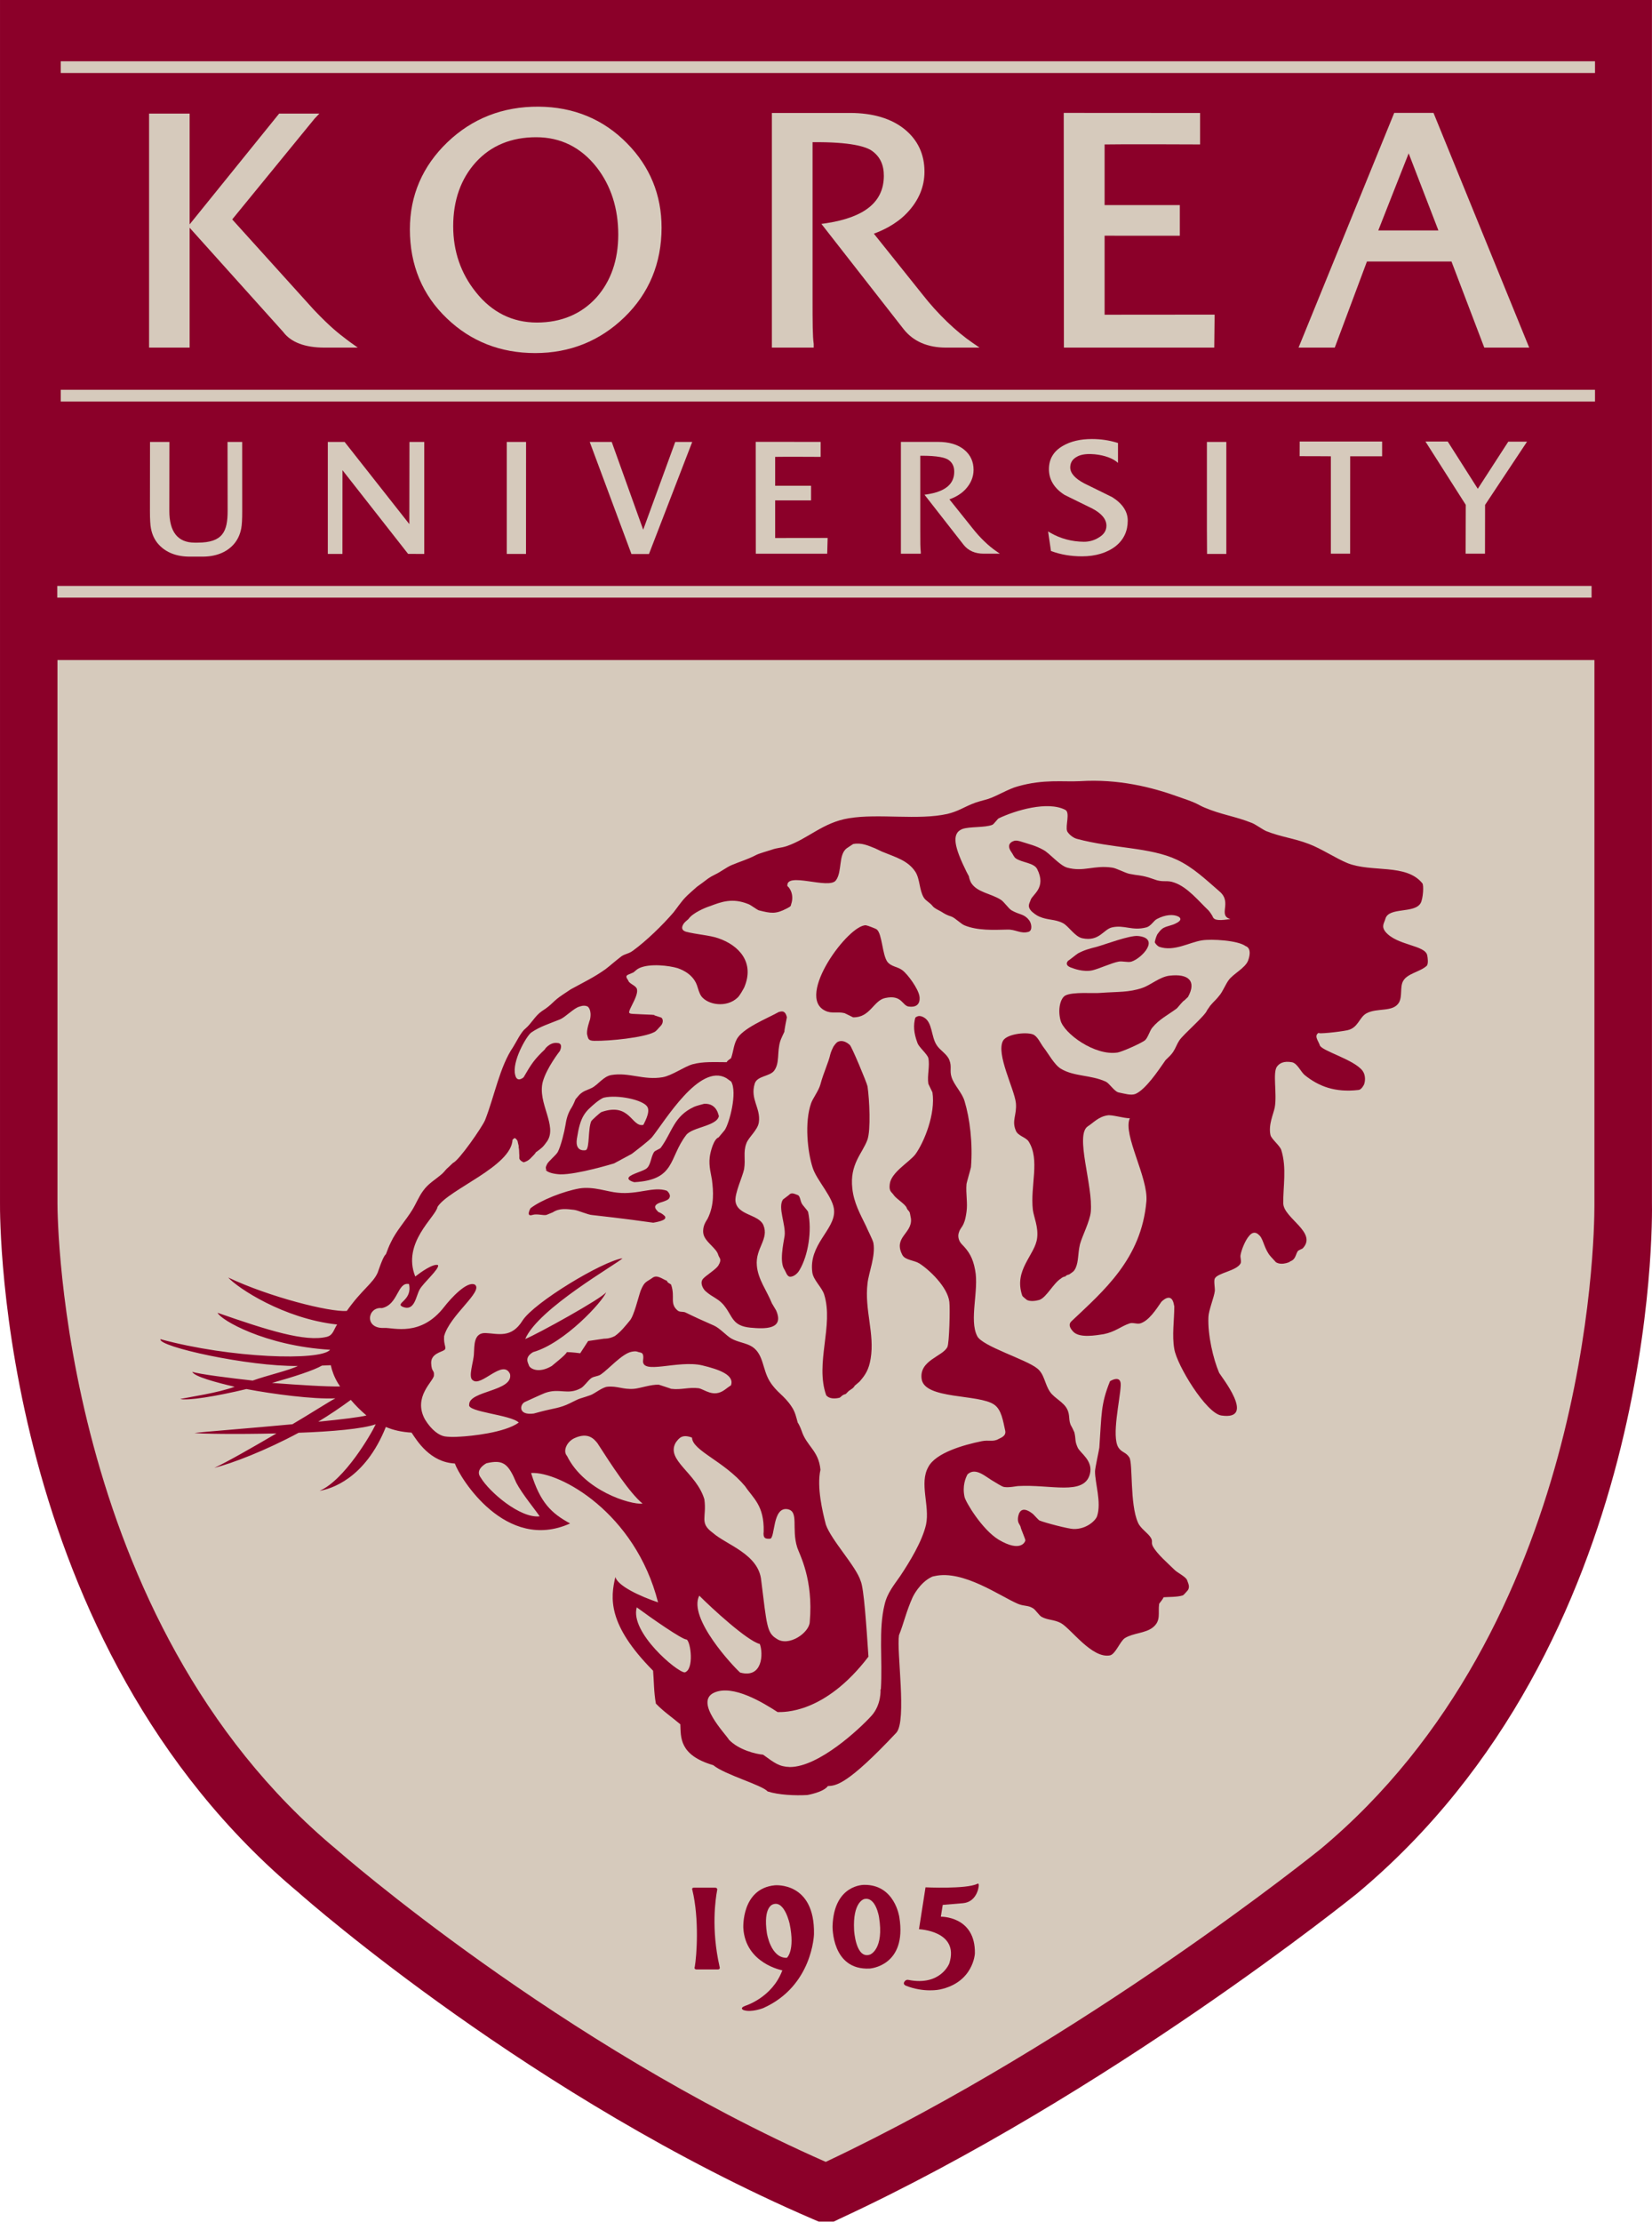 
<svg version="1.1" xmlns="http://www.w3.org/2000/svg" xmlns:xlink="http://www.w3.org/1999/xlink" x="0px" y="0px" width="200px" height="269px" viewBox="0 0 200 269" enable-background="new 0 0 200 269" xml:space="preserve">
<defs>
</defs>
<path fill="#8B0029" d="M199.993,145.518V0h-3.482H0.001v145.591c-0.018,2.128-0.143,53.285,36.286,83.612l-0.081-0.065
	c1.144,1.016,28.39,24.904,62.243,39.489l0.667,0.283h1.824l0.692-0.332c32.591-15.114,62.306-39.104,62.61-39.341
	C200.712,198.866,200.038,147.688,199.993,145.518z"></path>
<polygon fill="#D6CABC" points="7.354,7.417 7.354,8.835 193.099,8.835 193.099,7.417 7.354,7.417 "></polygon>
<polygon fill="#D6CABC" points="7.354,47.182 7.354,48.604 193.099,48.604 193.099,47.182 7.354,47.182 "></polygon>
<polygon fill="#D6CABC" points="6.931,70.923 6.931,72.341 192.684,72.341 192.684,70.923 6.931,70.923 "></polygon>
<path fill="#D6CABC" d="M41.972,41.103c-0.992-0.756-1.935-1.465-3.969-3.599c0,0-8.585-9.499-9.89-10.946
	c0.332-0.408,9.984-12.207,9.984-12.213l0.57-0.598h-0.728h-4.141L22.956,27.16V13.747h-0.317h-4.591v28.33h4.908v-14.51
	l11.323,12.605c0.933,1.253,2.626,1.904,4.989,1.904h4.047l-0.968-0.69C42.359,41.392,41.972,41.103,41.972,41.103L41.972,41.103z"></path>
<path fill="#D6CABC" d="M65.2,12.91c-4.316-0.025-8.032,1.428-11.042,4.315c-3.004,2.887-4.536,6.434-4.536,10.537
	c0,4.321,1.509,7.955,4.493,10.789c2.898,2.781,6.486,4.187,10.679,4.187c4.188,0,7.826-1.455,10.805-4.34
	c2.969-2.879,4.493-6.529,4.493-10.848c0-3.953-1.404-7.383-4.167-10.188C73.063,14.434,69.444,12.938,65.2,12.91 M64.995,39.042
	c-2.948,0-5.447-1.234-7.382-3.676c-1.82-2.262-2.747-4.947-2.747-7.983c0-3.13,0.926-5.747,2.751-7.759
	c1.825-1.998,4.275-3.013,7.295-3.013c2.961,0,5.42,1.221,7.318,3.633c1.736,2.231,2.619,4.978,2.619,8.151
	c0,3.083-0.892,5.651-2.657,7.632C70.371,38.022,67.94,39.042,64.995,39.042L64.995,39.042z"></path>
<path fill="#D6CABC" d="M133.729,28.53c0.584,0,9.107,0.005,9.107,0.005v-3.711c0,0-8.523,0.004-9.107,0.004
	c0-0.556,0-6.794,0-7.343c1.988-0.047,11.143-0.003,11.248-0.003l0.311,0.003v-3.809l-16.506-0.011v0.315l0.021,28.096h18.2
	l0.045-3.992c0,0-12.727,0.011-13.318,0.011C133.729,37.528,133.729,29.099,133.729,28.53L133.729,28.53z"></path>
<path fill="#D6CABC" d="M173.342,13.666h-4.55l-11.583,28.411h4.384c0,0,3.755-10.027,3.896-10.423c0.405,0,9.824,0,10.235,0
	c0.142,0.391,3.972,10.423,3.972,10.423h5.438l-11.586-28.411H173.342 M174.141,27.895c-0.764,0-6.511,0-7.279,0
	c0.28-0.734,3.188-8.09,3.679-9.33C171.015,19.809,173.864,27.168,174.141,27.895L174.141,27.895z"></path>
<path fill="#D6CABC" d="M111.693,35.659c0,0-4.709-5.885-5.898-7.373c0.975-0.356,2.68-1.118,3.983-2.481
	c1.425-1.481,2.144-3.176,2.144-5.026c0-2.08-0.788-3.792-2.351-5.09c-1.625-1.338-3.869-2.017-6.69-2.017h-9.116h-0.316v28.405
	h5.063v-0.437c-0.133-0.952-0.14-2.415-0.14-5.789c0,0,0-18.034,0-18.64c4.633-0.045,6.476,0.541,7.195,1.049
	c0.968,0.691,1.445,1.685,1.436,3.048c-0.018,3.135-2.317,5.009-7.025,5.718l-0.536,0.075l9.957,12.746
	c1.179,1.485,2.904,2.229,5.134,2.229h4.056l-0.836-0.573C115.732,40.121,113.515,37.992,111.693,35.659L111.693,35.659z"></path>
<path fill="#D6CABC" d="M93.845,60.568c0.282,0,4.346,0,4.346,0v-1.77c0,0-4.064,0.004-4.346,0.004c0-0.268,0-3.244,0-3.501
	c0.945-0.024,5.308,0,5.361,0h0.142v-1.813l-7.857-0.007v0.151l0.011,13.391h8.644l0.053-1.907c0,0-6.063,0.008-6.353,0.008
	C93.845,64.849,93.845,60.834,93.845,60.568L93.845,60.568z"></path>
<path fill="#D6CABC" d="M29.176,53.495h-1.63l0.012,8.343c0,2.49-0.575,3.845-3.638,3.845h-0.356c-2.035,0-3.063-1.301-3.063-3.845
	c0-0.007,0.012-8.343,0.012-8.343h-2.351l-0.009,8.35c0,1.014,0.04,1.705,0.125,2.127c0.142,0.757,0.455,1.418,0.946,1.95
	c0.884,0.96,2.149,1.456,3.76,1.456h1.52c1.605,0,2.88-0.496,3.758-1.456c0.484-0.532,0.797-1.193,0.942-1.953
	c0.086-0.419,0.121-1.11,0.121-2.124l-0.004-8.35H29.176L29.176,53.495z"></path>
<path fill="#D6CABC" d="M49.575,53.495l-0.003,0.147c0,0-0.016,9.004-0.016,9.797c-0.504-0.637-7.835-9.944-7.835-9.944h-2.034
	v13.556h1.77c0,0,0.007-9.339,0.007-10.137c0.5,0.645,7.943,10.132,7.943,10.132l1.954,0.005V53.495h-0.165H49.575L49.575,53.495z"></path>
<polygon fill="#D6CABC" points="61.352,53.495 61.352,67.051 63.681,67.051 63.689,53.495 63.541,53.495 61.352,53.495 "></polygon>
<polyline fill="#D6CABC" points="146.131,67.051 148.465,67.051 148.465,64.077 148.465,56.489 148.465,53.643 148.465,53.495 
	148.316,53.495 146.114,53.495 146.114,53.495 146.114,56.489 146.114,64.077 146.131,67.051 "></polyline>
<path fill="#D6CABC" d="M81.748,53.495c0,0-3.618,9.902-3.879,10.625c-0.257-0.727-3.81-10.625-3.81-10.625h-2.664l5.051,13.567
	l2.122-0.003l5.236-13.564h-0.21H81.748L81.748,53.495z"></path>
<path fill="#D6CABC" d="M134.662,60.183c-0.01-0.01-1.822-0.9-1.822-0.9l-1.556-0.762c-1.141-0.599-1.715-1.25-1.715-1.938
	c0-0.577,0.263-0.999,0.798-1.292c0.405-0.239,0.996-0.354,1.716-0.329c1.186,0.034,2.399,0.388,3.032,0.879l0.235,0.188v-2.405
	l-0.098-0.031c-0.95-0.295-1.984-0.451-3.052-0.451c-1.401,0-2.586,0.277-3.52,0.825c-1.124,0.64-1.691,1.594-1.691,2.826
	c0,1.253,0.63,2.3,1.874,3.101c0.007,0.008,0.667,0.332,0.667,0.332l2.704,1.326c1.138,0.601,1.715,1.296,1.715,2.082
	c0,0.591-0.301,1.065-0.934,1.437c-0.557,0.346-1.165,0.51-1.794,0.507c-1.459-0.014-2.832-0.376-4.07-1.093l-0.263-0.159
	l0.349,2.371l0.09,0.028c1.085,0.405,2.33,0.616,3.658,0.616c1.648,0,3.074-0.43,4.097-1.241c0.968-0.778,1.448-1.818,1.448-3.075
	C136.532,61.921,135.903,60.974,134.662,60.183L134.662,60.183z"></path>
<path fill="#D6CABC" d="M157.347,53.444v0.146l-0.007,1.628c0,0,3.5,0,3.783,0.013c0,0.285,0,11.787,0,11.787h2.331
	c0,0,0.007-11.502,0.007-11.787c0.284,0,3.866,0,3.866,0v-1.787H157.347L157.347,53.444z"></path>
<path fill="#D6CABC" d="M182.601,53.461c0,0-3.458,5.338-3.692,5.704c-0.239-0.366-3.638-5.721-3.638-5.721h-0.077h-2.621
	c0,0,4.827,7.593,4.882,7.668c0,0.081-0.017,5.906-0.017,5.906h2.344c0,0,0.01-5.817,0.01-5.903c0.052-0.078,5.08-7.654,5.08-7.654
	H182.601L182.601,53.461z"></path>
<path fill="#D6CABC" d="M117.757,63.964c0,0-2.24-2.805-2.814-3.518c0.477-0.171,1.286-0.53,1.902-1.175
	c0.677-0.712,1.02-1.521,1.02-2.401c0-0.991-0.37-1.803-1.124-2.428c-0.775-0.639-1.847-0.954-3.181-0.954h-4.351h-0.141v13.535
	h2.406v-0.215c-0.062-0.452-0.062-1.11-0.062-2.754c0,0,0-8.589,0-8.887c2.199-0.02,3.08,0.259,3.423,0.505
	c0.467,0.327,0.695,0.801,0.688,1.448c-0.007,1.497-1.104,2.393-3.347,2.729l-0.252,0.034l4.741,6.071
	c0.56,0.703,1.376,1.067,2.434,1.067h1.95l-0.411-0.283C119.676,66.089,118.626,65.068,117.757,63.964L117.757,63.964z"></path>
<path fill="#D6CABC" d="M193.029,145.591c0,0.034,0,0.136,0,0.314c0,4.295-0.767,50.949-33.207,77.953
	c-0.263,0.206-28.56,23.048-59.854,37.825c-32.251-14.192-58.892-37.521-59.161-37.757l-0.078-0.068
	C7.341,196.065,6.956,147.455,6.956,145.671c0-0.015,0-32.317,0-65.776h186.074C193.029,113.325,193.029,145.591,193.029,145.591z"></path>
<path fill="#8B0029" d="M84.34,238.39h2.555c0.354,0,0.223-0.321,0.223-0.321c-1.041-4.591-0.498-8.194-0.298-9.263
	c0,0,0.1-0.315-0.266-0.315H84.03c-0.344,0-0.214,0.264-0.214,0.264c0.856,3.53,0.524,8.001,0.301,9.294
	C84.117,238.048,83.959,238.39,84.34,238.39L84.34,238.39z"></path>
<path fill="#8B0029" d="M93.807,228.204c-4.068,0.394-3.817,5.162-3.817,5.162c0.249,4.315,4.723,5.131,4.723,5.131
	c-1.222,3.309-4.49,4.295-4.49,4.295c-0.769,0.296-0.206,0.518-0.206,0.518c0.977,0.325,2.398-0.249,2.398-0.249
	c5.974-2.676,6.129-8.938,6.129-8.938C98.671,227.736,93.807,228.204,93.807,228.204 M95.261,236.983
	c-1.947,0.059-2.415-2.974-2.415-2.974c-0.5-3.327,0.793-3.518,0.793-3.518c1.367-0.428,1.965,2.404,1.965,2.404
	C96.269,236.159,95.261,236.983,95.261,236.983L95.261,236.983z"></path>
<path fill="#8B0029" d="M108.879,232.066c0,0-0.536-3.955-4.25-3.915c0,0-3.669-0.093-3.836,4.994c0,0-0.14,5.369,4.497,5.137
	C105.29,238.282,109.833,237.999,108.879,232.066 M105.352,236.581c-1.756,0.643-1.95-2.942-1.95-2.942
	c-0.187-3.427,1.21-3.765,1.21-3.765c1.411-0.354,1.805,2.168,1.805,2.168C107.053,235.938,105.352,236.581,105.352,236.581
	L105.352,236.581z"></path>
<path fill="#8B0029" d="M109.971,239.655c3.921,0.775,4.958-2.002,4.958-2.002c1.251-3.941-3.672-4.132-3.672-4.132l0.792-5.072
	c0,0,4.941,0.234,6.262-0.421c0,0,0.308-0.209,0.135,0.535c0,0-0.273,1.683-1.885,1.809l-2.427,0.203l-0.231,1.429
	c0,0,4.201-0.091,4.122,4.447c0,0-0.156,3.506-4.257,4.37c0,0-1.922,0.421-4.135-0.48c0,0-0.338-0.163-0.159-0.433
	C109.474,239.908,109.632,239.586,109.971,239.655L109.971,239.655z"></path>
<path fill="#8B0029" d="M95.51,144.647c0.313-0.376,0.712-0.111,1.047,0c0.316,0.089,0.325,0.706,0.508,1.023
	c0.097,0.222,0.71,0.843,0.769,1.033c0.497,2.282,0,5.273-1.026,7.006c-0.291,0.532-0.763,0.812-1.095,0.83
	c-0.431,0.037-0.57-0.595-0.723-0.83c-0.657-0.917-0.161-3.103,0-4.125c0.171-1.314-0.856-3.431-0.201-4.388
	C94.79,145.197,95.498,144.647,95.51,144.647L95.51,144.647z"></path>
<path fill="#8B0029" d="M64.478,147.055c0.555-0.166,1.352,0.11,1.689,0l0.745-0.305c0.861-0.554,1.717-0.396,2.592-0.305
	c0.437,0.049,1.73,0.609,2.161,0.625c0.691,0.08,3.953,0.434,7.427,0.932c-0.031-0.012,1.851-0.246,1.376-0.769
	c0.298,0.339-0.052-0.283-0.763-0.529l-0.242-0.259c0.028-0.027-0.601-0.525,0.519-0.898c-0.425,0.124,0.735-0.171,0.961-0.415
	c0.45-0.484-0.21-1.002-0.21-1.002c-1.641-0.554-3.485,0.499-5.951,0.24c-1.215-0.099-2.937-0.794-4.648-0.514
	c-1.864,0.332-4.604,1.382-5.909,2.398C64.224,146.255,63.603,147.341,64.478,147.055L64.478,147.055z"></path>
<path fill="#8B0029" d="M85.243,133.61c1.678-0.1,1.753,1.638,1.792,1.46c-0.191,1.24-3.239,1.351-3.961,2.319
	c-2.131,2.773-1.247,5.425-6.279,5.708c0,0-1.012-0.234-0.621-0.649c0.316-0.335,1.536-0.657,1.985-0.933
	c0.652-0.374,0.598-1.423,1.027-2.068c0.09-0.16,0.657-0.36,0.797-0.498c1.411-1.911,1.571-3.845,4.065-4.979
	C84.148,133.908,85.057,133.647,85.243,133.61L85.243,133.61z"></path>
<path fill="#8B0029" d="M101.362,126.145c0.574-0.324,1.141,0,1.518,0.34c0.218,0.155,2.064,4.57,2.147,5.01
	c0.235,1.605,0.416,5.307-0.021,6.494c-0.619,1.655-2.151,2.932-1.819,5.868c0.18,1.729,0.941,3.072,1.67,4.573
	c0.086,0.249,0.844,1.716,0.882,2.023c0.283,1.58-0.581,3.619-0.712,4.898c-0.387,3.186,0.889,6.079,0.377,9.118
	c-0.215,1.307-0.636,1.968-1.353,2.776l-0.574,0.487c-0.159,0.318-0.443,0.423-0.733,0.645l-0.35,0.357
	c-0.539,0.126-0.591,0.443-0.812,0.468c-1.364,0.304-1.642-0.495-1.556-0.308c-1.382-3.896,0.934-8.447-0.25-12.209
	c-0.273-0.864-1.293-1.726-1.43-2.648c-0.472-3.37,2.683-5.147,2.638-7.417c0-1.614-2.126-3.717-2.607-5.308
	c-0.602-1.866-1-5.444-0.18-7.771c0.192-0.571,0.923-1.525,1.125-2.278c0.387-1.455,0.985-2.653,1.193-3.622
	c0.072-0.293,0.258-0.719,0.414-1.002C100.985,126.547,101.265,126.2,101.362,126.145L101.362,126.145z"></path>
<path fill="#8B0029" d="M141.595,118.1c2.275-0.266,3.298,0.633,2.233,2.574l-0.446,0.422c-0.183,0.066-0.788,0.859-0.913,0.97
	c-1.104,0.813-2.14,1.313-2.978,2.341c-0.29,0.344-0.525,1.223-0.881,1.523c-0.57,0.41-2.749,1.37-3.302,1.47
	c-2.759,0.441-6.507-2.31-6.919-3.901c-0.356-1.362,0-2.688,0.592-3c0.929-0.472,3.381-0.228,4.218-0.313
	c2.126-0.158,3.464-0.041,5.09-0.604C139.278,119.26,140.405,118.236,141.595,118.1L141.595,118.1z"></path>
<path fill="#8B0029" d="M129.846,117.18c0,0,1.293,0.54,2.451,0.261c0.819-0.205,2.337-0.9,3.102-1.037
	c0.463-0.107,1.113,0.125,1.563,0c1.259-0.383,3.576-2.845,0.802-3.108c-1.01-0.095-4.01,1.038-4.948,1.299
	c-0.937,0.239-1.521,0.394-2.299,0.802c-0.208,0.122-1.282,1.003-1.155,0.852C129.361,116.247,128.653,116.841,129.846,117.18
	L129.846,117.18z"></path>
<path fill="#8B0029" d="M110.013,121.838c-0.809-0.112-0.809-1.473-2.849-1.033c-1.424,0.299-1.812,2.391-3.886,2.335l-1.03-0.503
	c-0.899-0.216-1.548,0.097-2.337-0.291c-3.65-1.706,2.828-10.462,4.924-10.345c0.11,0,1.189,0.394,1.321,0.511
	c0.649,0.566,0.649,3.01,1.262,3.892c0.466,0.622,1.2,0.571,1.829,1.037c0.661,0.499,1.908,2.223,2.061,3.121
	C111.306,120.562,111.645,122.058,110.013,121.838L110.013,121.838z"></path>
<path fill="#8B0029" d="M143.717,192.584C143.758,192.531,143.758,192.531,143.717,192.584L143.717,192.584z"></path>
<path fill="#8B0029" d="M143.717,192.584l-0.01,0.01l0,0C143.717,192.594,143.717,192.594,143.717,192.584L143.717,192.584z"></path>
<path fill="#8B0029" d="M172.785,115.591c0,0.014,0.003,0.031,0.003,0.051c0,0.003,0.014,0.007,0.014,0.013
	C172.789,115.625,172.789,115.607,172.785,115.591L172.785,115.591z"></path>
<path fill="#8B0029" d="M140.086,113.125c0.021-0.047,0.045-0.094,0.063-0.132C140.08,113.13,140.069,113.153,140.086,113.125
	L140.086,113.125z"></path>
<path fill="#8B0029" d="M124.331,157.351c-0.003,0-0.034,0-0.045-0.01C124.331,157.372,124.341,157.372,124.331,157.351
	L124.331,157.351z"></path>
<path fill="#8B0029" d="M94.306,122.484c-1.414,0.791-4.497,2.003-5.141,3.374c-0.359,0.719-0.359,1.343-0.648,2.205
	c-0.04,0.093-0.421,0.246-0.54,0.508c-1.504,0-2.83-0.095-4.133,0.254c-1.02,0.29-2.489,1.37-3.624,1.567
	c-2.3,0.397-4.059-0.627-6.216-0.264c-0.961,0.169-1.578,1.165-2.367,1.564c-0.675,0.323-0.949,0.323-1.476,0.804l-0.477,0.552
	c-0.078,0.212-0.313,0.734-0.462,0.979c-0.468,0.705-0.657,1.423-0.769,2.182c-0.114,0.737-0.542,2.505-0.927,3.237
	c-0.187,0.353-1.16,1.147-1.3,1.473c-0.074,0.222-0.293,0.439,0,0.771c-0.337-0.366-0.269,0.359,1.598,0.459
	c2.052,0.042,6.521-1.326,6.521-1.326l2.145-1.156c0.415-0.32,2.079-1.58,2.446-2.018c1.563-1.938,5.743-9.001,8.995-7.153
	l0.586,0.418c0.776,1.306-0.204,5.032-0.786,5.886l-0.735,0.877c-0.581,0.188-0.987,1.689-1.073,2.393
	c-0.137,1.113,0.186,2.122,0.269,2.744c0.168,1.341,0.308,3.035-0.521,4.692c-0.179,0.32-0.648,0.896-0.523,1.794
	c0.157,1.017,1.599,1.761,1.807,2.604c0.125,0.422,0.496,0.488,0,1.298c-0.275,0.435-1.462,1.175-1.807,1.553
	c-0.469,0.477-0.059,1.224,0.25,1.517c0.896,0.809,1.637,0.913,2.333,1.843c0.992,1.272,0.935,2.379,3.119,2.591
	c1.714,0.158,4.136,0.256,3.113-2.082l-0.515-0.872c-0.61-1.523-1.677-2.879-1.82-4.549c-0.201-2.124,1.507-3.202,0.789-4.917
	c-0.575-1.317-3.161-1.169-3.376-2.881c-0.109-0.954,0.861-2.978,1.044-3.889c0.199-1.245-0.133-2.034,0.27-3.103
	c0.258-0.763,1.392-1.621,1.516-2.574c0.243-1.711-1.078-2.79-0.504-4.662c0.285-0.965,1.794-0.855,2.349-1.567
	c0.718-0.96,0.323-2.285,0.761-3.633c0.043-0.156,0.414-0.962,0.489-1.102c-0.043-0.059,0.297-1.735,0.297-1.735
	C95.038,122.089,94.384,122.519,94.306,122.484 M77.896,136.159c-1.45,0.332-1.58-2.762-5.072-1.556
	c-0.18,0.068-1.16,0.967-1.243,1.109c-0.406,0.923-0.187,3.278-0.649,3.503c0,0-1.355,0.335-1.09-1.38
	c0.418-2.725,0.942-3.232,2.318-4.38c0.187-0.15,0.703-0.537,0.968-0.596c1.646-0.373,4.682,0.254,5.228,1.09
	C78.825,134.643,77.833,136.179,77.896,136.159L77.896,136.159z"></path>
<path fill="#8B0029" d="M172.789,115.642c-0.242-1.265-3.682-1.175-5.068-2.864c-0.52-0.676-0.135-1.047,0-1.552
	c0.394-1.476,3.537-0.601,4.273-1.915c0.298-0.551,0.398-2.175,0.2-2.397c-1.967-2.419-6.126-1.267-9.065-2.44
	c-1.411-0.581-3.174-1.756-4.661-2.315c-1.87-0.715-3.313-0.819-5.179-1.56c-0.426-0.184-1.255-0.793-1.701-0.975
	c-2.079-0.834-3.728-1.001-5.795-1.885c-0.249-0.09-0.878-0.449-1.151-0.563c-0.827-0.354-1.09-0.405-1.971-0.729
	c-3.201-1.16-7.282-2.186-11.925-1.891c-2.033,0.108-4.374-0.268-7.51,0.625c-1.085,0.273-2.6,1.211-3.617,1.531
	c-0.719,0.215-1.334,0.339-1.985,0.622c-0.901,0.367-1.701,0.894-2.938,1.187c-3.561,0.797-8.312-0.077-11.922,0.523
	c-3.129,0.503-4.938,2.478-7.511,3.368c-0.786,0.259-1.11,0.176-1.884,0.459c-0.45,0.154-1.516,0.436-1.875,0.64
	c-1.074,0.552-1.774,0.719-2.984,1.227c-0.607,0.273-1.329,0.829-1.916,1.101c-0.871,0.432-0.921,0.552-1.641,1.076l-0.586,0.425
	c0,0-1.266,1.106-1.419,1.302c-0.503,0.527-0.987,1.253-1.421,1.802c-1.317,1.535-3.295,3.46-4.933,4.648
	c-0.596,0.432-1.015,0.34-1.539,0.798c-0.62,0.47-1.165,0.973-1.755,1.422c-1.358,0.974-2.715,1.618-4.211,2.44l-0.961,0.64
	c-1.267,0.833-1.215,1.168-2.529,1.997c-0.855,0.586-1.229,1.463-2.019,2.135c-0.52,0.404-1.117,1.669-1.466,2.209
	c-1.628,2.385-2.239,5.896-3.399,8.851c-0.348,0.84-3.176,4.917-3.879,5.176l-0.52,0.495c-0.403,0.339-0.403,0.439-0.77,0.799
	c-0.836,0.744-1.68,1.169-2.325,2.079c-0.527,0.704-0.836,1.534-1.317,2.315c-0.741,1.218-1.96,2.565-2.577,3.894
	c-0.251,0.49-0.431,0.981-0.607,1.452c-0.065,0.068-0.112,0.152-0.131,0.152c-0.316,0.404-0.864,2.074-0.864,2.074
	c-0.574,1.334-1.942,2.085-3.751,4.664c-2.113,0.151-9.399-1.697-14.354-4.046c1.109,1.235,6.669,4.976,13.182,5.688
	c-0.432,0.637-0.469,1.286-1.25,1.491c-2.606,0.643-7.131-0.783-13.219-2.909c0.353,0.85,5.712,3.994,13.625,4.475
	c-1.172,1.375-12.042,1.033-20.545-1.282c-0.323,0.889,10.629,3.325,16.641,3.242c-1.03,0.528-3.733,1.141-5.474,1.768
	c-2.737-0.305-6.564-0.781-7.307-1.062c0.173,0.554,2.883,1.292,5.128,1.812c-2.157,0.771-5.354,1.218-6.596,1.479
	c0.906,0.228,4.373-0.325,8.017-1.203c3.193,0.612,8.08,1.249,10.768,1.127c-0.675,0.335-3.203,1.964-5.2,3.133
	c-5.106,0.48-10.663,0.906-11.857,1.058c0.67,0.102,5.148,0.173,9.923,0.053c-2.915,1.707-6.025,3.487-7.521,4.17
	c2.215-0.568,6.168-2.079,10.209-4.25c4.009-0.142,7.767-0.471,9.332-1.03c-0.536,1.169-3.776,6.76-6.793,8.057
	c1.302-0.215,5.488-1.393,8.019-7.731c0.899,0.388,1.922,0.615,3.115,0.688c0.667,1.007,2.246,3.585,5.238,3.735
	c0.61,1.735,6.158,10.784,13.953,7.258c-2.251-1.225-3.612-2.494-4.722-6.107c3.457-0.215,12.613,4.807,15.37,15.659
	c-2.168-0.729-4.88-1.983-5.168-3.072c-0.595,2.513-0.985,5.75,4.567,11.344c0.106,1.196,0.086,2.631,0.341,3.983
	c0.917,0.957,1.976,1.67,2.957,2.503c0.069,1.574-0.152,3.737,3.985,4.948c1.407,1.162,5.923,2.405,6.583,3.18
	c1.348,0.434,3.349,0.517,4.806,0.434c0,0,1.962-0.332,2.486-1.083c0.979-0.055,2.308-0.086,8.31-6.479
	c1.259-1.504,0-9.771,0.301-11.777c0.587-1.458,0.851-2.803,1.653-4.598c0,0,0.812-1.771,2.345-2.482
	c0.103-0.049,0.193-0.049,0.321-0.083c3.457-0.781,7.956,2.455,10.085,3.361c0.775,0.317,1.183,0.145,1.805,0.525
	c0.308,0.158,0.736,0.864,1.05,1.044c0.761,0.425,1.494,0.308,2.345,0.76c1.238,0.691,3.755,4.329,5.947,3.908
	c0.678-0.163,1.217-1.719,1.805-2.095c1.023-0.627,2.454-0.568,3.367-1.279c1.044-0.824,0.615-1.747,0.775-2.863
	c0-0.052,0.483-0.574,0.529-0.796c0.508-0.049,1.635-0.003,2.341-0.228c0.09-0.034,0.387-0.381,0.508-0.513
	c0.446-0.466,0.121-0.961,0-1.342c-0.156-0.415-1.214-0.904-1.545-1.265c-0.778-0.774-2.109-1.902-2.607-2.843
	c-0.235-0.478,0.063-0.576-0.266-1.064c-0.342-0.539-1.248-1.099-1.525-1.791c-1-2.223-0.602-7.183-1.041-7.873
	c-0.411-0.667-0.919-0.58-1.324-1.204c-0.861-1.365,0.201-5.764,0.276-7.507c0.077-1.396-1.293-0.525-1.293-0.525
	c-1.134,2.795-1.013,4.033-1.293,8.032c-0.042,0.354-0.522,2.49-0.522,2.866c-0.018,1.398,0.802,3.767,0.249,5.437
	c-0.183,0.547-1.307,1.597-2.845,1.556c-0.581,0-3.482-0.753-4.139-1.033c-0.127-0.066-0.743-0.769-0.792-0.793
	c-1.438-1.141-1.743-0.068-1.805,0.502c-0.045,0.602,0.197,0.716,0.315,1.048c0.052,0.332,0.636,1.577,0.577,1.677
	c-0.021,0.125-0.525,1.487-3.219-0.1c-2.03-1.232-4.035-4.612-4.142-5.193c-0.28-1.304,0.12-2.282,0.369-2.729
	c1.013-0.916,2.22,0.355,3.23,0.902c0.256,0.135,0.878,0.574,1.189,0.633c0.595,0.1,1.55-0.11,1.681-0.11
	c3.935-0.231,8.008,1.196,8.706-1.446c0.436-1.656-1.196-2.549-1.483-3.232c-0.37-0.845-0.18-0.892-0.391-1.822
	c-0.035-0.072-0.304-0.674-0.367-0.747c-0.401-0.692-0.111-1.293-0.512-2.067c-0.411-0.843-1.576-1.355-2.061-2.078
	c-0.67-0.957-0.67-2.153-1.57-2.855c-1.327-1.085-6.635-2.666-7.253-3.901c-1.01-1.956,0.234-5.557-0.256-8.014
	c-0.266-1.442-0.733-2.227-1.614-3.115c-0.339-0.346-0.501-0.864-0.377-1.332c0.228-0.86,0.685-0.625,0.947-2.559
	c0.166-1.058-0.097-2.254,0-3.36c0.007-0.18,0.512-1.874,0.543-2.074c0.235-2.891-0.142-5.916-0.781-8.009
	c-0.305-1.021-1.249-1.901-1.563-2.868c-0.272-0.811,0.056-1.277-0.272-2.083c-0.256-0.712-1.162-1.208-1.522-1.791
	c-0.705-1.03-0.497-2.784-1.573-3.379c-0.788-0.438-1.067,0.173-1.02,0c-0.263,0.949-0.208,1.875,0.255,3.103
	c0.188,0.53,1.159,1.297,1.314,1.821c0.2,0.957-0.155,2.117,0,3.113l0.498,1.044c0.397,2.599-1.017,6.048-2.068,7.496
	c-0.74,0.961-2.966,2.192-3.102,3.627c-0.114,0.899,0.252,0.928,0.481,1.304c0.334,0.477,1.403,1.097,1.569,1.549
	c0.118,0.339,0.249,0.271,0.384,0.605l0.134,0.705c0.18,1.812-2.185,2.224-1.037,4.397c0.325,0.627,1.438,0.627,2.061,1.024
	c1.176,0.747,3.413,2.845,3.624,4.644c0.097,0.791-0.003,4.961-0.235,5.459c-0.54,1.155-3.451,1.604-3.119,3.89
	c0.367,2.493,6.943,1.787,8.79,3.099c0.878,0.612,1.058,1.945,1.324,3.135c0.149,0.644-0.495,0.861-0.781,1.008
	c-0.695,0.404-1.193,0.093-2.075,0.28c-2.136,0.435-5.553,1.394-6.448,3.115c-1.127,1.978,0.2,4.699-0.277,6.97
	c-0.47,2.065-2.019,4.571-3.132,6.241c-0.688,1.01-1.559,2.012-1.885,3.437c-0.764,3.057-0.232,6.666-0.453,10.255l-0.042,0.028
	c0,0,0.132,1.86-1.12,3.216c-1.425,1.563-6.355,6.175-9.853,6.175c-1.298-0.042-1.829-0.47-3.243-1.494
	c-0.895-0.076-2.946-0.574-4.13-1.808c-0.372-0.661-4.236-4.577-1.808-5.695c2.285-1.05,5.981,1.238,7.693,2.346
	c0.695,0,5.693,0.249,11.002-6.709c-0.249-3.645-0.55-8.313-0.947-9.162c-0.553-1.784-3.568-4.941-4.214-6.829
	c-0.399-1.535-1.118-4.543-0.653-6.628c-0.202-2.327-1.672-2.839-2.282-4.724c-0.167-0.477-0.366-0.847-0.472-0.993
	c-0.183-0.68-0.31-1.289-0.728-1.91c-0.921-1.411-1.821-1.716-2.665-3.093c-0.88-1.431-0.723-3.215-2.078-4.148
	c-0.747-0.498-1.748-0.546-2.583-1.03c-0.607-0.363-1.373-1.24-2.074-1.553c-0.818-0.366-1.044-0.471-1.873-0.837
	c-0.406-0.197-1.141-0.525-1.497-0.711c-0.363-0.212-0.73-0.028-1.036-0.277c-1-0.851-0.28-1.614-0.776-3.087
	c-0.048-0.185-0.438-0.19-0.529-0.522c-0.414-0.111-1.141-0.771-1.703-0.378c-0.773,0.571-0.993,0.405-1.473,1.592
	c-0.278,0.781-0.806,3.079-1.333,3.641c-0.464,0.556-1.055,1.327-1.79,1.843c-0.688,0.359-1.29,0.317-1.29,0.317l-1.938,0.283
	l-0.964,1.484c0,0-1.055-0.142-1.613-0.142c-0.158,0.359-1.436,1.341-1.837,1.687c-1.642,0.962-2.649,0.284-2.758-0.068
	c-0.083-0.308-0.601-0.959,0.507-1.618c3.798-1.066,8.455-6.15,8.846-7.251c-0.484,0.74-8.345,5.083-9.799,5.667
	c1.563-3.707,11.194-9.132,11.78-9.775c-2.465,0.375-10.67,5.332-12.096,7.524c-1.364,2.209-2.97,1.594-4.481,1.528
	c-1.47-0.049-1.349,1.532-1.416,2.5c-0.019,0.947-0.75,2.87-0.131,3.215c1.007,0.864,3.656-2.648,4.5-0.76
	c0.462,2.109-4.989,2.012-4.942,3.717c-0.261,0.898,5.033,1.206,6.002,2.163c-1.696,1.242-5.862,1.643-7.1,1.706
	c-0.773,0.062-1.47,0.031-1.867-0.031c-0.688-0.122-1.591-0.75-2.384-2.044c-1.507-2.737,1.039-4.622,1.079-5.324
	c0.062-0.733-0.286-0.343-0.332-1.494c-0.043-1.147,1.247-1.341,1.575-1.583c0.367-0.256-0.095-0.575-0.008-1.688
	c0.672-2.52,4.781-5.425,3.73-6.233c-0.956-0.505-2.949,1.694-3.722,2.693c-2.826,3.645-6.12,2.5-7.236,2.546
	c-2.494,0.134-2.056-2.591-0.313-2.4c2.009-0.415,1.86-3.192,3.287-2.915c0.46,2.032-1.79,2.317-0.738,2.77
	c1.437,0.566,1.573-1.31,2.027-2.1c0.429-0.801,2.45-2.53,2.223-2.965c-0.586-0.205-2.076,0.857-2.752,1.383
	c-1.641-4.098,2.493-7.213,2.697-8.428c1.356-2.139,8.939-4.878,9.08-8.128l0.208-0.179c0,0,0.142-0.09,0.372,0.289c0,0,0,0,0.015,0
	c0.051,0.197,0.086,0.409,0.146,0.627c0.015,0.266-0.012,0.505-0.012,0.505l0.034-0.316c0.059,0.513,0.037,0.952,0.059,0.845v0.492
	c0.071,0.289,0.453,0.44,0.516,0.469c0.157-0.028,0.576-0.158,0.966-0.607c0.062-0.066,0.503-0.488,0.503-0.589
	c0.728-0.532,0.859-0.609,1.373-1.335c1.3-1.895-1.208-4.673-0.513-7.231c0.477-1.702,2.063-3.711,2.063-3.711
	c0.429-0.97-0.25-0.962-0.25-0.962c-1-0.179-1.696,0.891-1.547,0.75c-1.281,1.205-1.665,1.791-2.595,3.4
	c0,0-0.782,0.706-1.011-0.264c-0.45-1.604,1.37-4.758,1.941-5.161c1.063-0.73,2.146-1.047,3.482-1.59
	c0.672-0.282,1.668-1.361,2.337-1.54c0.328-0.112,0.686-0.184,1.027,0c0,0,0.505,0.368,0.27,1.54c0,0-0.512,1.402-0.332,1.919
	c0.109,0.348,0.063,0.68,0.853,0.68c1.858,0.034,6.016-0.398,7.234-1.051c0.278-0.109,0.548-0.52,0.797-0.757
	c0.384-0.391,0.286-0.971,0-1.029l-0.797-0.262c0.61-0.09-3.507-0.12-2.844-0.241c-0.723,0.121,0.974-1.92,0.775-2.887
	c-0.083-0.459-0.892-0.649-1.035-1.018c-0.083-0.231-0.521-0.574,0-0.781l0.596-0.254c0.201-0.145,0.415-0.388,0.697-0.518
	c1.3-0.604,3.641-0.308,4.664,0c0.111,0.056,1.782,0.518,2.337,2.077c0.146,0.438,0.261,0.921,0.515,1.305
	c0.781,1.069,3.064,1.455,4.403,0.183c0.266-0.246,0.591-0.852,0.79-1.208c1.328-3.055-0.641-5.132-3.129-5.978
	c-1.001-0.358-2.626-0.456-3.881-0.781c-0.887-0.249-0.355-0.993-0.101-1.216l0.379-0.336c0.492-0.729,2.031-1.378,2.593-1.551
	c1.373-0.52,2.721-1.035,4.659-0.246c0.289,0.098,1.046,0.692,1.266,0.754c1.473,0.368,2.028,0.477,3.392-0.234
	c0.546-0.266,0.465-0.337,0.515-0.503c0.484-1.389-0.477-2.31-0.449-2.161c-0.289-1.869,5.042,0.438,5.872-0.739
	c0.781-1.064,0.273-3.099,1.304-3.875c0.117-0.067,0.726-0.497,0.775-0.513c0.992-0.209,1.86,0.203,2.648,0.513l0.844,0.401
	c1.681,0.692,3.136,1.066,4.045,2.443c0.57,0.901,0.463,2.207,1.02,3.125c0.239,0.388,0.792,0.64,1.076,1.035
	c0.238,0.283,0.698,0.474,1.009,0.649c0.478,0.301,0.664,0.422,1.283,0.62c0.46,0.186,1.125,0.877,1.563,1.057
	c1.58,0.643,3.475,0.553,5.183,0.511c1.016-0.039,1.618,0.554,2.579,0.266c0.495-0.168,0.354-1.044,0.045-1.415
	c-0.619-0.784-1.089-0.597-2.113-1.18c-0.4-0.246-0.906-1.043-1.299-1.281c-1.183-0.77-2.897-0.879-3.613-2.081
	c-0.097-0.189-0.232-0.536-0.252-0.756l-0.291-0.55c-1.432-2.905-1.888-4.627-0.512-5.174c0.857-0.324,2.732-0.141,3.651-0.517
	c0.208-0.112,0.602-0.694,0.764-0.781c2.057-0.977,5.923-2.117,8.042-1.031c0.64,0.301,0,1.949,0.238,2.586
	c0.135,0.281,0.609,0.764,1.152,0.923c4.446,1.196,8.89,0.999,12.153,2.541c1.946,0.918,3.437,2.354,5.19,3.872
	c1.504,1.339-0.281,2.853,1.269,3.306c-1.058,0.14-1.957,0.257-2.14-0.295c-0.052-0.137-0.37-0.62-0.519-0.762
	c-1.166-1.105-2.521-2.813-4.132-3.362c-0.837-0.307-1.204-0.044-2.089-0.275l-1.044-0.352c-1.123-0.315-1.207-0.207-2.307-0.433
	c-0.491-0.098-1.604-0.698-2.088-0.751c-2.199-0.328-3.434,0.556-5.446,0c-0.926-0.273-2.122-1.746-2.873-2.14
	c-0.93-0.529-1.788-0.713-2.832-1.049c-0.421-0.113-0.636-0.113-0.951,0.048c-0.574,0.337-0.384,0.848-0.087,1.272
	c0.173,0.228,0.318,0.618,0.519,0.742c0.732,0.527,2.192,0.527,2.593,1.294c1.145,2.263-0.535,3.05-0.778,3.724
	c-0.121,0.409-0.438,0.731,0,1.281c0.243,0.29,0.758,0.652,1.051,0.762c1.047,0.456,1.877,0.281,2.856,0.789
	c0.695,0.368,1.428,1.626,2.327,1.825c2.075,0.445,2.569-1.086,3.62-1.315c1.5-0.332,2.427,0.459,4.149,0
	c0.57-0.153,0.888-0.83,1.289-1.018c0.993-0.527,1.978-0.601,2.597-0.281c0,0,0.667,0.322-0.266,0.789
	c-0.536,0.295-0.989,0.295-1.545,0.575c-0.376,0.203-0.708,0.73-0.771,0.816c-0.176,0.358-0.297,0.902-0.286,0.938
	c0.162,0.293,0.386,0.453,0.529,0.531c1.805,0.623,3.647-0.546,5.193-0.781c1.148-0.183,4.357,0,5.28,0.703
	c0,0,0.854,0.177,0.301,1.731c-0.343,0.933-1.819,1.614-2.375,2.405c-0.329,0.448-0.688,1.299-1.024,1.737
	c-0.546,0.706-0.64,0.684-1.193,1.336l-0.38,0.552c-0.225,0.664-2.863,2.902-3.361,3.652c-0.297,0.444-0.435,0.915-0.75,1.395
	c-0.474,0.676-0.82,0.79-1.062,1.2c-0.761,1.094-2.248,3.312-3.475,3.873c-0.55,0.229-1.321-0.024-2.085-0.177
	c-0.522-0.142-1.086-1.098-1.538-1.306c-1.813-0.828-3.828-0.594-5.426-1.556c-0.798-0.476-1.535-1.875-2.102-2.59
	c-0.377-0.49-0.719-1.348-1.293-1.574c-0.927-0.32-3.177-0.024-3.617,0.781c-0.854,1.628,1.376,5.814,1.563,7.534
	c0.132,1.46-0.54,2.124,0,3.352c0.249,0.625,1.221,0.788,1.542,1.299c1.404,2.209,0.18,5.332,0.512,8.284
	c0.131,0.92,0.678,2.061,0.518,3.386c-0.221,2.067-2.88,3.848-1.805,6.987c0.038,0.132,0.543,0.495,0.578,0.532
	c0.412,0.2,1.061,0.117,1.5-0.01c0.861-0.301,1.698-2.029,2.604-2.586c0.09-0.107,0.387-0.253,0.547-0.253
	c0.096-0.181,0.342-0.193,0.483-0.26c0.381-0.287,0.533-0.297,0.761-0.778c0.366-0.84,0.242-1.673,0.519-2.869
	c0.27-0.988,1.187-2.749,1.304-3.891c0.315-3.17-1.981-9.37-0.332-10.394c0.63-0.391,1.256-1.141,2.345-1.306
	c0.484-0.115,2.046,0.366,2.721,0.349c-0.011,0.018-0.018,0.024-0.018,0.024c-0.843,1.984,2.265,7.168,2.02,10.026
	c-0.605,6.968-5.155,10.815-9.083,14.532c-0.449,0.443-0.069,0.944,0.27,1.293c0.774,0.737,2.665,0.411,3.647,0.257
	c1.421-0.291,2.057-0.935,3.104-1.291c0.384-0.154,0.854,0.088,1.283,0c1.073-0.293,1.985-1.744,2.594-2.623
	c0,0,1.269-1.362,1.536,0.442l0.027,0.1c0,1.685-0.294,3.526,0,5.169c0.308,1.946,3.855,7.786,5.698,8.05
	c4.315,0.632-0.1-4.8-0.277-5.187c-0.705-1.643-1.389-4.57-1.289-6.732c0.021-0.791,0.681-2.389,0.771-3.131
	c0.042-0.371-0.149-1.229,0-1.528c0.339-0.692,2.625-0.917,3.119-1.826c0.132-0.259-0.062-0.729,0-1.024
	c0.107-0.625,0.561-1.78,1.044-2.319c0.309-0.387,0.754-0.605,1.293,0c0.442,0.498,0.561,1.655,1.304,2.492l0.636,0.698
	c0.764,0.495,2.002-0.161,1.677-0.086c0.802-0.222,0.709-1.037,1.044-1.32c0.056-0.046,0.505-0.246,0.505-0.246
	c1.874-1.925-2.282-3.665-2.331-5.452c-0.042-1.984,0.443-4.28-0.242-6.473c-0.172-0.547-1.189-1.32-1.307-1.809
	c-0.28-1.25,0.37-2.57,0.519-3.361c0.29-1.655-0.277-4.204,0.27-4.933c0.303-0.404,0.809-0.697,1.804-0.524
	c0.657,0.12,1.096,1.194,1.553,1.558c1.698,1.365,3.665,2.126,6.487,1.802c0.349-0.007,0.64-0.54,0.701-0.687
	c0.18-0.517,0.146-1.181-0.186-1.635c-1.017-1.367-4.965-2.408-5.177-3.091c-0.155-0.508-0.781-1.187-0.093-1.528
	c-0.377,0.217,2.431-0.081,3.444-0.294c1.32-0.29,1.418-1.601,2.33-2.06c1.29-0.682,3.185-0.086,3.907-1.294
	c0.429-0.781,0.093-1.895,0.504-2.61c0.512-0.915,2.051-1.097,2.843-1.826C172.955,116.696,172.844,115.896,172.789,115.642
	 M68.645,176.232c-0.509-0.563-0.08-1.666,0.859-2.131c1.73-0.818,2.446,0.132,2.82,0.582c1.679,2.607,3.856,5.981,5.471,7.324
	C76.301,182.152,70.729,180.451,68.645,176.232 M82.898,202.434c-0.907,0-6.675-4.854-5.807-7.872
	c1.711,1.263,5.548,3.945,6.034,3.89C83.64,198.756,84.046,202.096,82.898,202.434 M89.602,202.452
	c-0.753-0.661-6.341-6.569-4.946-9.309c1.536,1.54,5.806,5.471,7.331,5.854C92.416,200.118,92.353,203.209,89.602,202.452
	 M90.204,179.898c0.978,1.465,2.323,2.322,2.251,5.483c-0.093,0.771,0.156,0.926,0.804,0.87c0.586-0.172,0.266-3.81,2.034-3.58
	c1.5,0.225,0.483,2.31,1.226,4.653c0.274,0.836,1.968,3.841,1.516,8.989c-0.043,1.331-2.571,3.063-4.013,2.047
	c-1.184-0.716-1.184-1.598-1.863-7.039c-0.289-3.21-4.204-4.314-5.864-5.781c-1.665-1.224-0.715-1.829-1.02-4.056
	c-0.958-3.227-4.716-4.733-3.458-6.88c0.391-0.534,0.77-1.042,1.96-0.59C83.844,175.611,87.656,176.848,90.204,179.898
	 M63.506,169.719c-0.098,0.052-0.114,0.062,0.035-0.012C63.537,169.707,63.521,169.716,63.506,169.719
	c0.386-0.166,2.059-0.955,2.5-1.116c1.77-0.627,2.712,0.32,4.341-0.585c0.383-0.235,0.813-0.86,1.169-1.152
	c0.304-0.276,0.868-0.245,1.231-0.501c0.903-0.608,2.583-2.541,3.743-2.749c0.667-0.124,0.664,0.052,1.004,0.083
	c0,0.066,0.497-0.1,0.367,0.896c-0.309,1.914,4.197-0.024,7.162,0.678c2.012,0.483,3.975,1.165,3.454,2.461
	c0.071-0.139-0.589,0.401-0.746,0.498c-1.387,1.002-2.466-0.097-3.169-0.197c-1.21-0.145-2.069,0.225-3.309,0.073
	c0-0.018-1.488-0.498-1.488-0.498c-0.939-0.049-2.294,0.442-3.014,0.498c-1.362,0.104-2.019-0.378-3.243-0.249
	c-0.597,0.068-1.558,0.85-1.992,1.003c-0.399,0.151-0.864,0.286-1.255,0.411c-0.27,0.065-0.941,0.435-1.253,0.576
	c-1.234,0.609-1.969,0.609-3.498,1.011l-0.883,0.238C62.728,171.35,62.915,170.051,63.506,169.719 M58.89,177.118
	c2.04-0.478,2.642,0.046,3.618,2.368c0.723,1.372,2.243,3.191,2.826,4.056c-2.351,0.271-6.091-2.939-7.139-4.692
	C57.532,177.988,58.546,177.304,58.89,177.118 M32.931,167.395c2.685-0.75,5.057-1.525,6.049-2.098
	c0.36-0.024,0.708-0.024,1.067-0.046c0.152,0.713,0.429,1.438,0.855,2.155c0.094,0.154,0.187,0.289,0.273,0.415
	C39.55,167.858,36.271,167.65,32.931,167.395 M38.525,172.09c1.376-0.83,2.696-1.722,3.946-2.642
	c0.57,0.671,1.196,1.294,1.891,1.885C43.637,171.53,41.358,171.813,38.525,172.09L38.525,172.09z"></path>
<path fill="#8B0029" d="M63.506,169.719c0.016-0.003,0.031-0.012,0.035-0.012C63.392,169.78,63.408,169.771,63.506,169.719
	L63.506,169.719z"></path>
</svg>